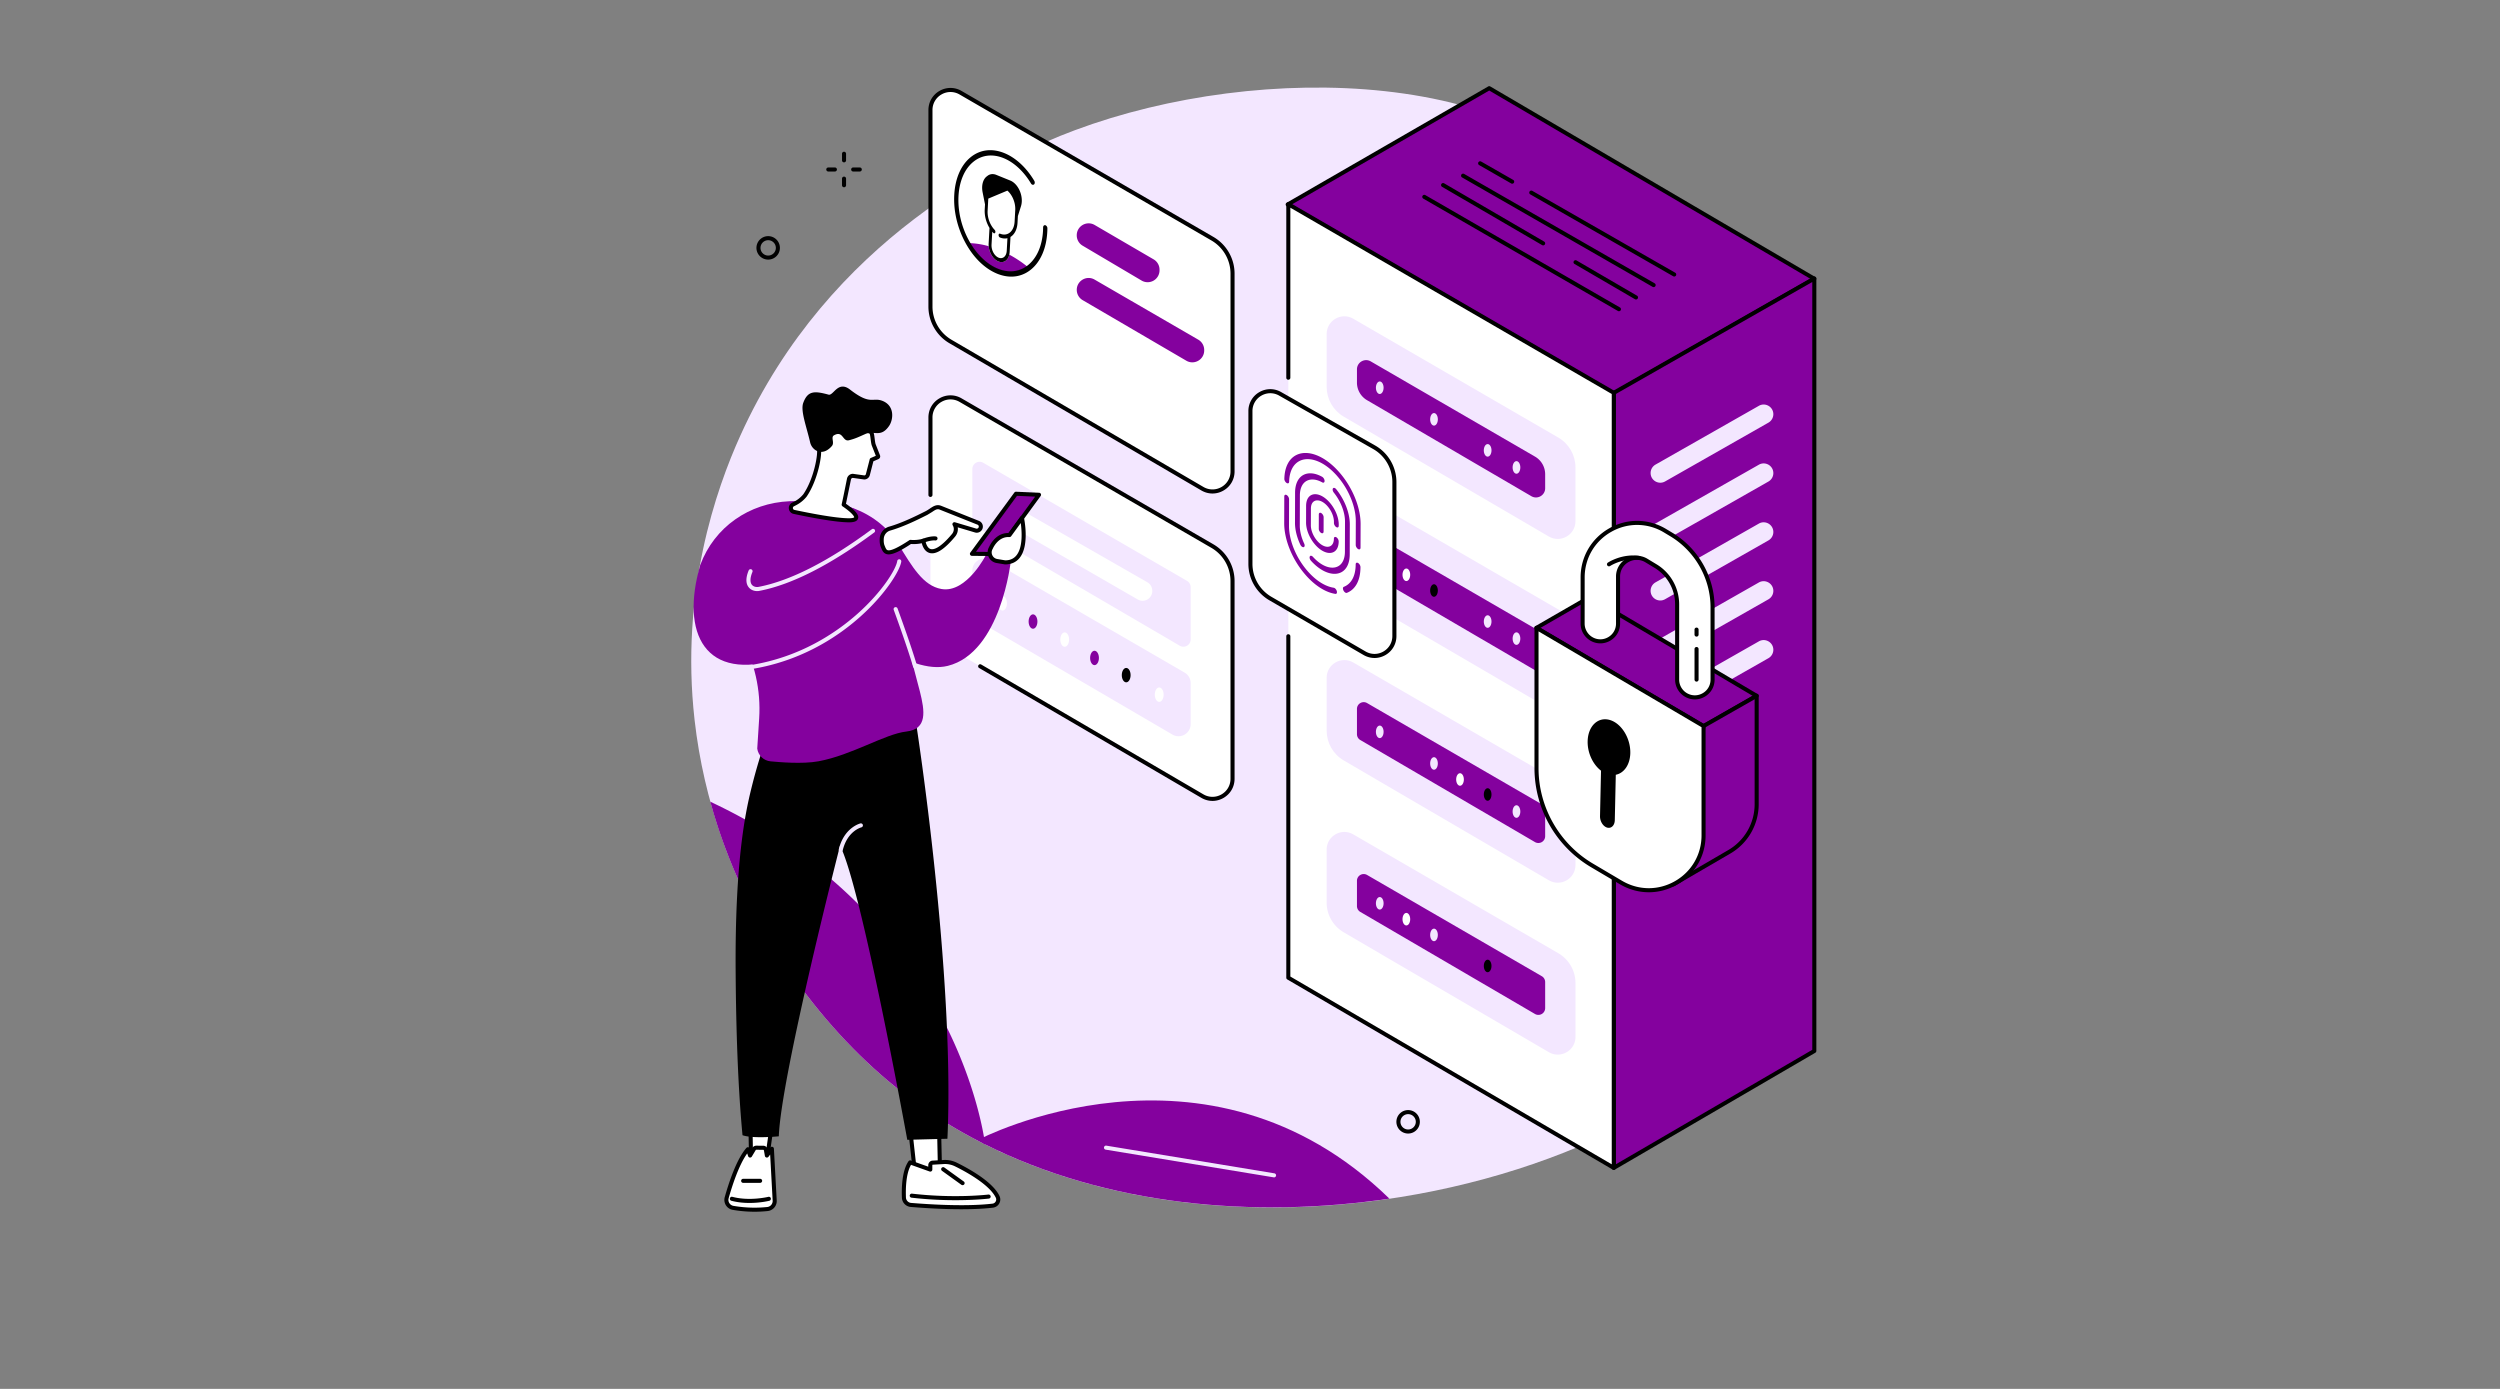 <svg fill="none" height="500" width="900" xmlns="http://www.w3.org/2000/svg"><rect width="100%" height="100%" fill="#808080" stroke="none"/><path d="m266.548 156.761c-8.755 19.333-21.708 56.359-16.5 102.406 6.677 59.083 39.761 105.661 71.933 131.833 106.776 86.849 302.229 30.745 328.114-51.073 4.698-14.838 3.38-29.156 1.75-46.771-5.166-56.026-32.38-72.677-50.687-132.161-16.656-54.136-.235-60.229-15.808-84.297-33.791-52.208-131.328-54.838-198.437-29.807-25.781 9.609-88.333 39.104-120.365 109.87z" fill="#f3e7ff"/><path d="m653.129 100.349-72.177 41.333-117.386-68.062 72.558-41.87z" fill="#84019e"/><path d="m465.027 73.62 115.933 67.213 70.713-40.494-115.552-67.745zm115.927 68.791a.7.7 0 0 1 -.364-.098l-117.386-68.063a.72.72 0 0 1 -.364-.63.72.72 0 0 1 .364-.635l72.558-41.87c.224-.13.505-.13.734.005l117.005 68.599a.73.73 0 0 1 -.005 1.265l-72.182 41.329a.69.69 0 0 1 -.36.098z" fill="#000"/><path d="m580.965 420.427v-279.015l72.193-41.157v278.094z" fill="#84019e"/><path d="m581.693 141.839v277.317l70.729-41.229v-276.411zm-.729 279.322a.72.72 0 0 1 -.365-.098c-.229-.131-.365-.37-.365-.636v-279.016c0-.265.141-.505.37-.635l72.188-41.151a.73.73 0 0 1 .729 0c.224.13.364.375.364.63v278.094a.74.74 0 0 1 -.364.635l-72.188 42.079a.72.72 0 0 1 -.369.098z" fill="#000"/><path d="m580.964 420.427v-279.021l-117.167-67.906v278.469z" fill="#fff"/><path d="m580.962 421.161c-.13 0-.255-.031-.37-.098l-117.166-68.459c-.224-.13-.36-.375-.36-.635v-122.917a.73.73 0 0 1 .73-.729.73.73 0 0 1 .729.729v122.5l115.703 67.604v-277.323l-115.703-67.057v61.208a.73.73 0 0 1 -.729.73c-.401 0-.73-.329-.73-.73v-62.479c0-.26.136-.505.365-.63.224-.135.505-.135.729 0l117.167 67.901c.224.135.364.375.364.635v279.021c0 .261-.14.5-.369.631a.69.69 0 0 1 -.36.098z" fill="#000"/><path d="m567.167 187.635v-19.364c0-4.438-2.36-8.537-6.198-10.761l-73.808-42.776c-4.25-2.463-9.567.604-9.567 5.516v19.015c0 4.422 2.344 8.511 6.161 10.74l73.823 43.141c4.25 2.479 9.589-.589 9.589-5.511z" fill="#f3e7ff"/><path d="m488.504 132.963v4.771c0 2.604 1.38 5.021 3.63 6.334l59.156 34.562c2.198 1.286 4.969-.302 4.969-2.854v-5.052a7.34 7.34 0 0 0 -3.661-6.349l-59.136-34.276c-2.203-1.276-4.958.317-4.958 2.864z" fill="#84019e"/><path d="m495.328 139.578c0-1.245.62-2.255 1.38-2.255.766 0 1.386 1.01 1.386 2.255s-.62 2.266-1.386 2.266c-.76 0-1.38-1.016-1.38-2.266z" fill="#f3e7ff"/><path d="m504.906 145.302c0-1.25.615-2.26 1.38-2.26s1.386 1.01 1.386 2.26-.62 2.255-1.386 2.255-1.38-1.01-1.38-2.255z" fill="#84019e"/><path d="m514.855 150.964c0-1.25.62-2.261 1.386-2.261s1.385 1.011 1.385 2.261c0 1.244-.619 2.26-1.385 2.26s-1.386-1.016-1.386-2.26z" fill="#f3e7ff"/><path d="m524.219 156.735c0-1.245.62-2.261 1.385-2.261s1.386 1.016 1.386 2.261-.62 2.26-1.386 2.26-1.385-1.01-1.385-2.26z" fill="#84019e"/><path d="m534.172 162.135c0-1.25.62-2.26 1.385-2.26s1.381 1.01 1.381 2.26-.62 2.256-1.381 2.256-1.385-1.011-1.385-2.256zm10.371 6.141c0-1.25.62-2.26 1.385-2.26s1.386 1.01 1.386 2.26-.62 2.26-1.386 2.26-1.385-1.01-1.385-2.26zm22.629 81.24v-22.86a6.38 6.38 0 0 0 -3.177-5.515l-76.834-44.532c-4.25-2.458-9.567.61-9.567 5.516v22.5c0 2.266 1.203 4.359 3.161 5.505l76.828 44.891c4.25 2.479 9.589-.584 9.589-5.505z" fill="#f3e7ff"/><path d="m488.504 193.339v9.088a2.44 2.44 0 0 0 1.203 2.104l62.885 36.74a2.44 2.44 0 0 0 3.667-2.104v-9.386c0-.869-.463-1.677-1.213-2.109l-62.886-36.443c-1.625-.942-3.656.229-3.656 2.11z" fill="#84019e"/><path d="m504.902 206.922c0-1.25.62-2.26 1.386-2.26s1.385 1.01 1.385 2.26-.62 2.26-1.385 2.26-1.386-1.01-1.386-2.26z" fill="#fff"/><path d="m514.855 212.583c0-1.244.62-2.255 1.386-2.255s1.38 1.011 1.38 2.255c0 1.25-.614 2.261-1.38 2.261s-1.386-1.011-1.386-2.261z" fill="#000"/><path d="m524.219 218.354c0-1.244.62-2.255 1.385-2.255s1.386 1.011 1.386 2.255c0 1.25-.62 2.261-1.386 2.261s-1.385-1.011-1.385-2.261z" fill="#84019e"/><path d="m534.172 223.755c0-1.245.62-2.26 1.385-2.26s1.381 1.015 1.381 2.26-.62 2.26-1.381 2.26-1.385-1.01-1.385-2.26zm10.371 6.141c0-1.245.62-2.255 1.385-2.255s1.386 1.01 1.386 2.255-.62 2.26-1.386 2.26-1.385-1.01-1.385-2.26zm22.629 81.5v-19.365c0-4.437-2.365-8.542-6.203-10.766l-73.808-42.776c-4.25-2.458-9.567.605-9.567 5.516v19.021c0 4.422 2.344 8.51 6.166 10.739l73.823 43.136c4.25 2.484 9.589-.583 9.589-5.505z" fill="#f3e7ff"/><path d="m488.504 255.214v9.093c0 .865.458 1.667 1.203 2.099l62.885 36.745a2.44 2.44 0 0 0 3.667-2.104v-9.385a2.45 2.45 0 0 0 -1.213-2.115l-62.886-36.438c-1.625-.947-3.656.23-3.656 2.105z" fill="#84019e"/><path d="m495.324 263.458c0-1.244.62-2.255 1.386-2.255s1.385 1.011 1.385 2.255c0 1.25-.62 2.266-1.385 2.266s-1.386-1.016-1.386-2.266z" fill="#f3e7ff"/><path d="m504.902 269.177c0-1.245.62-2.26 1.386-2.26s1.385 1.015 1.385 2.26-.62 2.26-1.385 2.26-1.386-1.01-1.386-2.26z" fill="#84019e"/><path d="m514.855 274.844c0-1.25.62-2.261 1.386-2.261s1.38 1.011 1.38 2.261-.614 2.26-1.38 2.26-1.386-1.015-1.386-2.26z" fill="#f3e7ff"/><path d="m524.219 280.614c0-1.25.62-2.26 1.385-2.26s1.386 1.01 1.386 2.26-.62 2.261-1.386 2.261-1.385-1.016-1.385-2.261z" fill="#fff"/><path d="m534.172 286.011c0-1.245.62-2.256 1.385-2.256s1.381 1.011 1.381 2.256-.62 2.265-1.381 2.265-1.385-1.015-1.385-2.265z" fill="#000"/><path d="m544.543 292.156c0-1.25.62-2.26 1.385-2.26s1.386 1.01 1.386 2.26-.62 2.256-1.386 2.256-1.385-1.011-1.385-2.256zm22.629 81.12v-19.365c0-4.437-2.365-8.541-6.203-10.765l-73.808-42.771c-4.25-2.464-9.567.604-9.567 5.51v19.021a12.43 12.43 0 0 0 6.166 10.74l73.823 43.135c4.25 2.479 9.589-.583 9.589-5.505z" fill="#f3e7ff"/><path d="m488.504 317.094v9.088a2.43 2.43 0 0 0 1.203 2.105l62.885 36.744a2.44 2.44 0 0 0 3.667-2.104v-9.385c0-.87-.463-1.672-1.213-2.11l-62.886-36.442c-1.625-.943-3.656.229-3.656 2.104z" fill="#84019e"/><path d="m495.324 325.187c0-1.244.62-2.255 1.386-2.255s1.385 1.011 1.385 2.255c0 1.25-.62 2.261-1.385 2.261s-1.386-1.011-1.386-2.261z" fill="#f3e7ff"/><path d="m504.902 330.906c0-1.244.62-2.26 1.386-2.26s1.385 1.016 1.385 2.26c0 1.25-.62 2.261-1.385 2.261s-1.386-1.011-1.386-2.261z" fill="#fff"/><path d="m514.855 336.573c0-1.25.62-2.261 1.386-2.261s1.38 1.011 1.38 2.261-.614 2.255-1.38 2.255-1.386-1.01-1.386-2.255z" fill="#f3e7ff"/><path d="m524.219 342.344c0-1.25.62-2.261 1.385-2.261s1.386 1.011 1.386 2.261-.62 2.255-1.386 2.255-1.385-1.01-1.385-2.255z" fill="#84019e"/><path d="m534.172 347.74c0-1.245.62-2.256 1.385-2.256s1.381 1.011 1.381 2.256-.62 2.26-1.381 2.26-1.385-1.01-1.385-2.26z" fill="#000"/><path d="m544.543 353.88c0-1.245.62-2.255 1.385-2.255s1.386 1.01 1.386 2.255-.62 2.261-1.386 2.261-1.385-1.011-1.385-2.261z" fill="#84019e"/><g fill="#f3e7ff"><path d="m633.193 230.89-37.214 21.167c-1.088.62-1.76 1.776-1.76 3.031v.006a3.49 3.49 0 0 0 5.208 3.026l37.214-21.172c1.088-.62 1.76-1.776 1.76-3.026 0-2.677-2.885-4.354-5.208-3.032zm0-21.202-37.214 21.172c-1.088.619-1.76 1.77-1.76 3.026v.005c0 2.672 2.885 4.349 5.208 3.031l37.214-21.172c1.088-.62 1.76-1.776 1.76-3.031 0-2.667-2.885-4.349-5.208-3.031zm0-21.198-37.214 21.166c-1.088.62-1.76 1.782-1.76 3.032v.005c0 2.672 2.885 4.349 5.208 3.026l37.214-21.172c1.088-.62 1.76-1.776 1.76-3.026 0-2.672-2.885-4.349-5.208-3.031z"/><path d="m633.193 167.292-37.214 21.166c-1.088.62-1.76 1.777-1.76 3.027v.005a3.49 3.49 0 0 0 5.208 3.031l37.208-21.167c1.094-.619 1.766-1.781 1.766-3.031 0-2.677-2.885-4.354-5.208-3.031zm0-21.198-37.214 21.161c-1.088.62-1.76 1.781-1.76 3.031v.006c0 2.671 2.885 4.349 5.208 3.031l37.214-21.172c1.088-.62 1.76-1.781 1.76-3.031 0-2.672-2.885-4.349-5.208-3.026z"/></g><path d="m602.714 99.552a.73.73 0 0 1 -.36-.099l-51.453-29.474a.74.74 0 0 1 -.271-1c.204-.349.652-.474 1-.271l51.448 29.474a.73.73 0 0 1 .271 1c-.135.234-.38.37-.635.37zm-58.327-33.417a.71.71 0 0 1 -.365-.099l-11.531-6.604a.74.74 0 0 1 -.271-1c.198-.349.651-.469 1-.271l11.532 6.604a.74.74 0 0 1 .27 1 .74.74 0 0 1 -.635.37zm50.92 37.224c-.13 0-.25-.026-.369-.093l-68.589-39.386c-.349-.203-.469-.651-.266-1a.73.73 0 0 1 .995-.271l68.594 39.386c.349.203.469.651.266 1a.72.72 0 0 1 -.631.364zm-6.354 4.453a.79.79 0 0 1 -.369-.099l-21.756-12.677a.73.73 0 1 1 .74-1.261l21.755 12.672c.349.203.464.651.266 1a.73.73 0 0 1 -.636.364zm-33.423-19.474a.71.71 0 0 1 -.365-.099l-36.015-20.979a.73.73 0 0 1 -.266-1 .74.74 0 0 1 1-.266l36.016 20.98c.349.208.468.656.265 1-.135.24-.38.365-.635.365zm27.283 23.709a.71.71 0 0 1 -.365-.099l-70.073-40.448a.732.732 0 0 1 .735-1.266l70.067 40.448c.354.198.474.646.271 1-.135.235-.38.365-.635.365z" fill="#000"/><path d="m415.223 184.281-69.433-40.239c-4.807-2.787-10.833.682-10.833 6.244v70.771c0 5.167 2.745 9.943 7.203 12.547l90.698 52.995c4.807 2.807 10.854-.662 10.854-6.229v-71.203a14.53 14.53 0 0 0 -7.245-12.573z" fill="#fff"/><path d="m436.501 288.328c-1.38 0-2.755-.364-4.01-1.099l-79.995-46.739a.73.73 0 0 1 -.26-1c.203-.349.651-.469 1-.261l79.994 46.74c2.027 1.182 4.459 1.193 6.495.026 2.042-1.172 3.255-3.276 3.255-5.63v-71.198a13.85 13.85 0 0 0 -6.88-11.943l-90.677-52.552c-2.026-1.172-4.453-1.177-6.484-.005a6.42 6.42 0 0 0 -3.245 5.62v27.885c0 .401-.328.734-.734.734-.401 0-.73-.333-.73-.734v-27.885c0-2.881 1.485-5.454 3.98-6.886a7.85 7.85 0 0 1 7.948.005l90.677 52.552a15.31 15.31 0 0 1 7.609 13.209v71.198c0 2.885-1.49 5.458-3.99 6.896-1.239.713-2.599 1.067-3.953 1.067z" fill="#000"/><path d="m428.637 230.208v-18.822c0-.933-.5-1.792-1.302-2.261l-73.375-42.526c-1.74-1.005-3.917.25-3.917 2.261v18.479c0 .927.49 1.781 1.292 2.25l73.375 42.869a2.61 2.61 0 0 0 3.927-2.25z" fill="#f3e7ff"/><path d="m414.813 212.797v-.151a3.48 3.48 0 0 0 -1.75-3.021l-44.105-25.271c-2.317-1.333-5.208.344-5.208 3.016a3.49 3.49 0 0 0 1.74 3.016l44.104 25.427c2.323 1.338 5.219-.339 5.219-3.016z" fill="#fff"/><path d="m428.637 260.682v-14.771c0-1.552-.828-2.995-2.177-3.771l-69.875-40.5c-2.907-1.682-6.542.412-6.542 3.771v14.443a4.38 4.38 0 0 0 2.156 3.766l69.88 40.828c2.907 1.698 6.558-.401 6.558-3.766z" fill="#f3e7ff"/><path d="m359.328 217.203c0-1.427.708-2.588 1.583-2.588s1.589 1.161 1.589 2.588c0 1.433-.714 2.589-1.589 2.589s-1.583-1.156-1.583-2.589z" fill="#fff"/><path d="m370.301 223.755c0-1.427.713-2.588 1.588-2.588s1.584 1.161 1.584 2.588c0 1.432-.709 2.589-1.584 2.589s-1.588-1.157-1.588-2.589z" fill="#84019e"/><path d="m381.707 230.25c0-1.432.708-2.588 1.583-2.588s1.589 1.156 1.589 2.588-.714 2.589-1.589 2.589-1.583-1.162-1.583-2.589z" fill="#fff"/><path d="m392.441 236.86c0-1.428.709-2.589 1.584-2.589s1.588 1.161 1.588 2.589-.713 2.588-1.588 2.588-1.584-1.156-1.584-2.588z" fill="#84019e"/><path d="m403.844 243.047c0-1.427.708-2.589 1.588-2.589s1.584 1.162 1.584 2.589c0 1.432-.709 2.594-1.584 2.594s-1.588-1.162-1.588-2.594z" fill="#000"/><path d="m415.73 250.083c0-1.427.709-2.588 1.589-2.588s1.583 1.161 1.583 2.588-.708 2.589-1.583 2.589-1.589-1.157-1.589-2.589zm86.25-21.104v-55.443a14.4 14.4 0 0 0 -7.182-12.463l-33.906-19.271c-4.771-2.76-10.74.682-10.74 6.193v55.015a14.4 14.4 0 0 0 7.141 12.438l33.932 19.708c4.766 2.781 10.755-.656 10.755-6.177z" fill="#fff"/><path d="m457.302 141.562c-1.099 0-2.198.287-3.203.865a6.37 6.37 0 0 0 -3.214 5.568v55.015a13.73 13.73 0 0 0 6.771 11.808l33.933 19.703c2.015 1.177 4.421 1.187 6.437.026s3.224-3.24 3.224-5.573v-55.438c0-4.859-2.609-9.396-6.818-11.833l-33.901-19.26c-1.01-.589-2.12-.881-3.229-.881zm37.526 95.313c-1.364 0-2.729-.365-3.974-1.089l-33.927-19.703a15.19 15.19 0 0 1 -7.505-13.073v-55.015a7.8 7.8 0 0 1 3.948-6.834c2.474-1.422 5.422-1.422 7.885.011l33.906 19.265a15.19 15.19 0 0 1 7.553 13.099v55.438a7.8 7.8 0 0 1 -3.959 6.844c-1.229.703-2.578 1.057-3.927 1.057z" fill="#000"/><path d="m463.208 178.224c.474.276.86.943.86 1.49l-.026 9.598c-.016 4.969 2.291 10.886 6.041 15.506 1.917 2.369 3.933 4.093 5.901 5.234 1.433.823 2.839 1.339 4.162 1.537.099.015.198.052.297.114.349.198.682.636.807 1.115.167.609-.062 1.047-.51.984-1.506-.234-3.12-.812-4.761-1.766-2.26-1.302-4.578-3.296-6.755-5.984-4.286-5.281-6.927-12.057-6.911-17.734l.026-9.604c0-.542.39-.766.869-.49zm25.702 24.458c.479.276.859.943.859 1.49-.005 2.495-.495 4.526-1.349 6.073-.859 1.541-2.078 2.609-3.542 3.177-.161.062-.359.026-.557-.089-.245-.14-.489-.406-.661-.739-.302-.594-.256-1.198.109-1.334 1.281-.5 2.344-1.427 3.094-2.776.745-1.343 1.172-3.109 1.182-5.307 0-.547.386-.771.865-.495zm-12.81-23.968c.985.567 2 1.448 2.938 2.619 1.807 2.256 2.916 5.12 2.911 7.526l-.005.417c0 .552-.385.771-.865.495s-.859-.943-.859-1.49v-.416c.005-1.698-.776-3.724-2.052-5.313-.677-.849-1.38-1.453-2.073-1.854-1.078-.62-2.125-.724-2.896-.318s-1.265 1.292-1.271 2.698l-.015 6.042c-.005 1.708.791 3.75 2.088 5.349.667.823 1.354 1.416 2.037 1.807 1.078.625 2.125.729 2.896.323.765-.406 1.26-1.297 1.27-2.693 0-.552.386-.771.865-.5a1.9 1.9 0 0 1 .859 1.495c0 1.958-.713 3.261-1.807 3.823-1.088.568-2.547.427-4.094-.464-.979-.562-1.963-1.421-2.89-2.557-1.828-2.26-2.959-5.156-2.953-7.583l.015-6.042c.011-1.958.724-3.26 1.813-3.823 1.088-.573 2.547-.432 4.088.459zm-.125-7.063c.485.281.87.938.875 1.485.005.557-.375.786-.854.52-2.088-1.172-4.104-1.338-5.588-.541s-2.438 2.552-2.448 5.265l-.032 10.834c-.005 2.036.563 4.307 1.579 6.474.281.609.203 1.187-.188 1.286-.151.047-.333.005-.51-.099-.266-.151-.526-.443-.693-.802-1.234-2.63-1.922-5.385-1.917-7.854l.031-10.839c.006-3.26 1.178-5.416 2.98-6.39 1.797-.964 4.218-.761 6.765.661zm4.643 4.099c.146.083.297.213.433.385 3.031 3.776 4.89 8.589 4.88 12.625l-.031 10.834c-.011 3.291-1.204 5.463-3.026 6.416-1.829.953-4.292.719-6.87-.771-1.349-.776-2.724-1.895-4.047-3.364-.438-.479-.625-1.172-.422-1.563.141-.276.458-.312.786-.125.12.073.24.172.36.302 1.094 1.209 2.224 2.12 3.328 2.761 2.115 1.224 4.161 1.427 5.672.635 1.505-.791 2.479-2.552 2.489-5.286l.032-10.839c.01-3.328-1.521-7.291-4.021-10.411-.412-.516-.552-1.203-.313-1.537.162-.224.453-.234.75-.062zm-4.468-10.813c2.297 1.329 4.662 3.375 6.87 6.125 4.219 5.271 6.813 11.969 6.797 17.599l-.026 8.506c0 .546-.391.77-.865.5-.479-.282-.864-.948-.864-1.495l.026-8.511c.015-4.916-2.25-10.776-5.943-15.38-1.943-2.427-3.995-4.198-6-5.354-3.078-1.781-6.052-2.099-8.271-.995s-3.682 3.604-3.786 7.49c-.011.531-.401.734-.865.469-.5-.303-.875-.974-.859-1.516.109-4.427 1.797-7.323 4.333-8.573 2.537-1.26 5.917-.906 9.453 1.135zm-.508 19.772c.474.276.865.942.865 1.494l-.016 5.167c-.005.552-.396.766-.87.495-.479-.276-.864-.943-.859-1.495l.01-5.161c0-.553.391-.777.87-.5z" fill="#84019e"/><path d="m443.712 169.703v-71.203a14.53 14.53 0 0 0 -7.245-12.573l-90.677-52.552c-4.807-2.786-10.833.682-10.833 6.245v70.771c0 5.166 2.745 9.942 7.203 12.547l90.698 52.994c4.813 2.813 10.854-.656 10.854-6.229z" fill="#fff"/><path d="m342.178 33.125a6.48 6.48 0 0 0 -3.239.875 6.42 6.42 0 0 0 -3.245 5.62v70.77a13.85 13.85 0 0 0 6.839 11.917l90.697 52.995c2.032 1.182 4.459 1.198 6.495.026a6.42 6.42 0 0 0 3.261-5.625v-71.203a13.84 13.84 0 0 0 -6.886-11.937l-90.677-52.557c-1.015-.589-2.13-.88-3.245-.88zm94.323 144.542c-1.38 0-2.755-.37-4.01-1.099l-90.698-53c-4.667-2.724-7.563-7.776-7.563-13.178v-70.77c0-2.88 1.49-5.453 3.98-6.885a7.86 7.86 0 0 1 7.948.005l90.677 52.552c4.698 2.724 7.609 7.787 7.609 13.208v71.203a7.86 7.86 0 0 1 -3.99 6.891 7.92 7.92 0 0 1 -3.953 1.073z" fill="#000"/><path d="m417.431 97.323v-.25c0-1.526-.813-2.937-2.13-3.703l-21.25-12.391a4.28 4.28 0 0 0 -6.422 3.698v.073a4.29 4.29 0 0 0 2.12 3.698l21.25 12.568a4.28 4.28 0 0 0 6.432-3.693zm16.081 28.839v-.178a4.28 4.28 0 0 0 -2.136-3.703l-37.317-21.625c-2.855-1.656-6.422.401-6.422 3.698a4.29 4.29 0 0 0 2.12 3.698l37.317 21.802c2.854 1.667 6.438-.39 6.438-3.692zm-77.584-37.527c.209 2.401 1.651 4.74 3.49 5.484 1.833.745 3.458-.333 3.927-2.448a42.66 42.66 0 0 1 6.479 4.286c-3.135 2.281-6.948 2.5-10.666.995-3.719-1.516-7.339-4.76-10.084-9.422 2.156.063 4.459.422 6.854 1.104z" fill="#84019e"/><path d="m376.423 81.114-.047-.021a.58.58 0 0 0 -.547.078c-.192.141-.296.38-.302.672l-.041 1.245c-.297 5.359-2.183 9.719-5.308 12.281-.161.135-.328.266-.5.391-2.953 2.146-6.656 2.49-10.427.963-3.802-1.547-7.338-4.859-9.963-9.318-.198-.333-.391-.682-.584-1.031-2.64-4.917-3.932-10.536-3.64-15.818.302-5.354 2.187-9.719 5.312-12.281 3.042-2.495 6.922-2.974 10.927-1.349 3.74 1.521 7.24 4.766 9.86 9.135a.96.96 0 0 0 .453.417c.239.094.489.052.677-.13.281-.281.297-.828.042-1.266-2.855-4.766-6.683-8.307-10.776-9.969-4.448-1.807-8.771-1.266-12.172 1.521-3.448 2.823-5.526 7.609-5.849 13.474-.323 5.724 1.078 11.813 3.942 17.146 2.922 5.443 7.011 9.448 11.511 11.281 1.729.698 3.437 1.047 5.083 1.047 2.589 0 5.016-.865 7.094-2.568 3.448-2.828 5.526-7.615 5.849-13.479a23.96 23.96 0 0 0 .042-1.349c.005-.443-.23-.844-.636-1.073zm-10.935-5.453-.229 4.125c-.094 1.745-.724 3.104-1.667 3.896-.947.786-2.197 1-3.541.458-.287-.115-.537.088-.558.463s.198.776.485.891c.953.391 1.875.464 2.698.26l-.25 4.552c-.058.99-.406 1.75-.943 2.198-.531.438-1.234.563-1.995.255-.75-.307-1.411-.984-1.87-1.828a5.46 5.46 0 0 1 -.666-2.849l.26-4.662.36.391a.57.57 0 0 0 .213.156c.198.078.396.01.495-.208.141-.292.047-.74-.208-1.005-.329-.338-.636-.724-.912-1.135a.94.94 0 0 0 -.088-.141c-1.037-1.604-1.636-3.662-1.526-5.641l.239-4.339 6.875-2.88c.656.578 1.24 1.328 1.698 2.172.787 1.453 1.224 3.182 1.13 4.87zm.578-8.755c-.687-.896-1.51-1.557-2.364-1.906l-5.042-2.047c-1.125-.458-2.239-.344-3.12.318l-.291.224c-1.401 1.052-1.995 3.313-1.506 5.75l.86 4.333-.104 1.833c-.125 2.323.547 4.729 1.718 6.646l-.307 5.604a6.03 6.03 0 0 0 .016.969c.213 2.406 1.651 4.74 3.489 5.49s3.459-.333 3.933-2.453a6.49 6.49 0 0 0 .125-.932l.302-5.437c1.416-.859 2.396-2.672 2.531-5.088l.135-2.437 1.12-3.568c.703-2.245.094-5.219-1.495-7.297z" fill="#000"/><path d="m354.642 411.985c-.974-7.417-12.917-83.037-98.943-123.37l1.12 3.906.135.464 1.167 3.75.177.526c.823 2.541 1.698 5.046 2.615 7.52l.172.474 1.38 3.589c.062.161.13.323.193.479a205.73 205.73 0 0 0 3.026 7.198l.208.474 1.573 3.427.203.427a199.32 199.32 0 0 0 3.391 6.854l.25.474 1.734 3.255.214.386 1.807 3.234c.01.021.026.047.036.068l1.865 3.193a12.61 12.61 0 0 1 .286.479l1.875 3.068.214.343 1.901 2.979.109.172 1.974 2.969.328.49 1.985 2.869.213.303 1.969 2.734.188.26 2.052 2.75a18.6 18.6 0 0 1 .364.474l2.073 2.672.208.261 2.026 2.51c.084.109.172.219.261.323l2.104 2.521.396.463 2.146 2.469c.057.073.12.141.182.208l2.078 2.313c.11.114.214.234.318.349l2.146 2.302.422.443 2.192 2.265a4.09 4.09 0 0 0 .146.151l2.12 2.115.375.37 2.161 2.078.433.406 2.224 2.068c.031.026.057.052.088.078l2.172 1.943c.141.119.276.239.411.364l2.167 1.865.427.359 2.235 1.854c10.177 8.276 21.151 15.25 32.708 21.032z" fill="#84019e"/><path d="m379.108 372.109c-.172 0-.344-.062-.484-.187-.303-.266-.329-.729-.058-1.031l52.87-59.344c.271-.302.729-.328 1.031-.057.302.265.328.729.063 1.026l-52.875 59.349c-.141.161-.344.244-.547.244z" fill="#f3e7ff"/><path d="m352.207 410.302c.427.552 1.573.938 2.01 1.474 44.261 22.276 97.115 26.948 145.969 19.735-65.943-64.313-147.979-21.209-147.979-21.209z" fill="#84019e"/><path d="m458.658 423.86a.52.52 0 0 1 -.12-.016l-60.49-9.969c-.401-.062-.672-.443-.604-.838a.73.73 0 0 1 .839-.605l60.494 9.969c.396.068.667.443.599.844a.73.73 0 0 1 -.718.615z" fill="#f3e7ff"/><path d="m632.389 250.505-19.109 10.943-60.198-35.396 19.208-11.089z" fill="#84019e"/><path d="m554.53 226.057 58.75 34.547 17.651-10.109-58.646-34.682zm58.745 36.125c-.125 0-.255-.036-.37-.104l-60.198-35.396a.74.74 0 0 1 -.359-.635.73.73 0 0 1 .364-.63l19.209-11.084c.229-.135.51-.13.739.006l60.099 35.536a.74.74 0 0 1 .359.635c-.005.261-.14.5-.369.631l-19.11 10.942a.74.74 0 0 1 -.364.099z" fill="#000"/><path d="m602.418 318.365 10.865-56.99 19.114-10.891v39.099a19.72 19.72 0 0 1 -9.781 17.026z" fill="#84019e"/><path d="m613.936 261.844-10.5 55.083 18.813-10.948a19.06 19.06 0 0 0 9.417-16.401v-37.839zm-11.52 57.255c-.151 0-.297-.047-.422-.136a.72.72 0 0 1 -.292-.734l10.865-56.99c.036-.213.166-.395.354-.5l19.114-10.895a.73.73 0 0 1 1.094.635v39.099a20.51 20.51 0 0 1 -10.146 17.661l-20.198 11.761a.77.77 0 0 1 -.369.099z" fill="#000"/><path d="m613.281 300.74v-39.365l-60.14-35.354v50.531c0 14.375 7.593 27.683 19.968 34.99l10.454 6.172c13.135 7.755 29.718-1.719 29.718-16.974z" fill="#fff"/><path d="m553.874 227.297v49.255c0 14.052 7.51 27.219 19.609 34.36l10.453 6.172c5.938 3.505 13.063 3.552 19.047.135 5.99-3.422 9.568-9.583 9.568-16.479v-38.948zm39.703 93.917c-3.573 0-7.146-.959-10.386-2.87l-10.453-6.177a41.52 41.52 0 0 1 -20.328-35.615v-50.536c0-.255.141-.5.365-.63s.51-.131.734.005l60.141 35.354a.73.73 0 0 1 .364.63v39.365c0 7.427-3.854 14.062-10.302 17.75-3.182 1.817-6.661 2.724-10.135 2.724zm-14.132-62.047c4.229 1.172 7.583 6.547 7.463 11.948-.088 4.203-2.271 7.218-5.224 7.802l-.359 16.359c-.042 1.88-1.266 3.073-2.735 2.667-1.468-.412-2.625-2.261-2.583-4.141l.359-16.359c-2.885-2.198-4.906-6.38-4.812-10.589.114-5.401 3.667-8.859 7.891-7.687z" fill="#000"/><path d="m601.704 192.433-2.234-1.344c-13.062-7.865-29.713 1.541-29.719 16.797l-.005 16.604c-.005 2.25 1.182 4.333 3.12 5.484 4.25 2.531 9.635-.536 9.635-5.484v-16.932c0-5.24 5.729-8.474 10.214-5.761l3.328 2.011a16.02 16.02 0 0 1 7.724 13.697v27.157c0 2.271 1.208 4.37 3.172 5.515 4.255 2.474 9.588-.599 9.588-5.52l-.005-26c0-10.735-5.625-20.683-14.818-26.224z" fill="#fff"/><g fill="#000"><path d="m589.236 200.084a7.42 7.42 0 0 1 3.859 1.088l3.323 2.011a16.84 16.84 0 0 1 8.078 14.328v27.151c0 2.005 1.078 3.875 2.807 4.88 1.771 1.031 3.886 1.036 5.662.016a5.6 5.6 0 0 0 2.828-4.902v-26c-.005-10.411-5.547-20.218-14.469-25.593l-2.234-1.344a18.66 18.66 0 0 0 -19.021-.266c-6 3.396-9.589 9.537-9.589 16.433l-.01 16.599c0 1.989 1.063 3.854 2.766 4.864a5.58 5.58 0 0 0 5.677.052c1.791-1.021 2.854-2.854 2.854-4.911v-16.927a7.37 7.37 0 0 1 3.797-6.5 7.41 7.41 0 0 1 3.672-.979zm20.911 51.703c-1.229 0-2.458-.328-3.578-.979-2.177-1.266-3.531-3.625-3.531-6.146v-27.151a15.37 15.37 0 0 0 -7.375-13.078l-3.323-2.006c-1.88-1.14-4.141-1.172-6.057-.093a5.93 5.93 0 0 0 -3.053 5.229v16.927c0 2.588-1.343 4.901-3.593 6.182-2.245 1.281-4.917 1.255-7.146-.068a7.14 7.14 0 0 1 -3.479-6.119l.005-16.599c.005-7.427 3.87-14.047 10.333-17.703 6.469-3.657 14.136-3.553 20.495.281l2.234 1.344c9.36 5.64 15.172 15.921 15.172 26.848l.006 26c0 2.579-1.334 4.886-3.563 6.167-1.115.641-2.333.964-3.547.964z"/><path d="m579.245 203.885a.73.73 0 0 1 -.61-.322c-.224-.339-.135-.797.203-1.021.198-.13 5.073-3.318 11.302-2.417.401.057.677.432.62.828a.73.73 0 0 1 -.828.62c-5.687-.823-10.24 2.156-10.286 2.187a.71.71 0 0 1 -.401.125zm31.512 41.505c-.402 0-.73-.328-.73-.734v-11.01c0-.407.328-.729.73-.729a.73.73 0 0 1 .734.729v11.01c0 .406-.328.734-.734.734zm0-16.202a.73.73 0 0 1 -.73-.73v-1.802a.73.73 0 0 1 .73-.729c.406 0 .734.328.734.729v1.802a.73.73 0 0 1 -.734.73z"/></g><path d="m278.708 399.057-2.63 18.505h-5.698l-.318-18.198z" fill="#fff"/><path d="m271.098 416.828h4.343l2.422-17.01-7.057.25zm4.979 1.464h-5.698c-.396 0-.724-.323-.729-.719l-.318-18.198c-.005-.401.307-.729.703-.745l8.646-.307a.76.76 0 0 1 .573.245c.141.161.208.375.177.588l-2.63 18.506c-.052.359-.36.63-.724.63z" fill="#000"/><path d="m276.308 435.25c-2.729.292-7.188.479-12.386-.417-1.703-.296-2.781-1.994-2.312-3.661 1.302-4.641 4.115-13.437 7.646-17.437l.771 2.255 1.385-2.318c.172-.276.464-.464.792-.495l2.416.016a1.03 1.03 0 0 1 1.115.849l.344 1.948 1.797-2.427 1.005 18.505c.156 1.583-.99 3.01-2.573 3.182z" fill="#fff"/><path d="m268.995 415.234c-3.036 4.193-5.458 11.771-6.682 16.136-.172.604-.078 1.229.255 1.755a2.17 2.17 0 0 0 1.479.984c5.068.88 9.422.709 12.183.412 1.177-.125 2.036-1.193 1.922-2.381l-.896-16.51-.589.797c-.177.234-.474.344-.755.276-.287-.068-.505-.297-.552-.583l-.344-1.948c-.026-.157-.172-.266-.328-.25h-.073l-2.37-.011c-.083.016-.161.063-.203.141l-1.385 2.318c-.146.239-.417.38-.703.349s-.526-.219-.615-.49zm2.657 20.99a46.33 46.33 0 0 1 -7.855-.672 3.66 3.66 0 0 1 -2.468-1.646c-.547-.875-.704-1.943-.422-2.932 1.364-4.87 4.198-13.646 7.802-17.729.172-.193.437-.282.693-.23a.73.73 0 0 1 .546.48l.261.765.578-.958c.286-.479.792-.802 1.349-.854h.073l2.385.01c.901-.062 1.703.573 1.86 1.459l.052.276.786-1.068c.182-.245.5-.354.797-.261.292.089.5.349.516.657l1.005 18.505c.193 1.953-1.255 3.734-3.229 3.948a44.8 44.8 0 0 1 -4.729.25zm-1.817-3.162c-2.032 0-4.297-.192-6.547-.786-.391-.104-.625-.505-.521-.896a.73.73 0 0 1 .891-.521c6.234 1.646 12.89.016 12.958 0a.73.73 0 1 1 .354 1.417c-.187.047-3.208.786-7.135.786zm3.812-7.234h-6.109c-.406 0-.729-.323-.729-.729a.73.73 0 0 1 .729-.729h6.109a.73.73 0 0 1 .729.729.73.73 0 0 1 -.729.729z" fill="#000"/><path d="m327.031 400.708 2.37 21.563 9.057 1.901-.552-25.287z" fill="#fff"/><path d="m330.066 421.667 7.636 1.604-.511-23.526-9.359 1.573zm8.391 3.234c-.052 0-.104 0-.151-.011l-9.057-1.901a.74.74 0 0 1 -.578-.635l-2.365-21.568c-.047-.385.224-.734.604-.802l10.875-1.817c.209-.037.422.02.584.156a.72.72 0 0 1 .265.547l.552 25.286c.005.224-.093.438-.265.578-.131.11-.297.167-.464.167z" fill="#000"/><path d="m325.41 431.141c-.13-3.365-.005-9.386 2.25-12.677l7.245 2.583v-1.547c0-.5.359-.911.813-.937l4.041-.235c1.505-.088 3.011.224 4.386.906 4.073 2.006 12.609 6.672 15 11.61.666 1.375-.224 3-1.735 3.187-3.88.485-12.87 1.094-29.458-.25-1.391-.114-2.49-1.244-2.542-2.64z" fill="#fff"/><path d="m326.139 431.109c.042 1.026.844 1.86 1.87 1.943 16.516 1.338 25.453.734 29.307.255a1.49 1.49 0 0 0 1.136-.776 1.47 1.47 0 0 0 .036-1.364c-2.328-4.808-11.031-9.49-14.666-11.277-1.261-.625-2.651-.911-4.021-.833l-4.042.234c-.047.006-.12.084-.12.209v1.547c0 .239-.114.463-.312.599a.74.74 0 0 1 -.667.093l-6.693-2.39c-1.854 3.219-1.947 8.693-1.828 11.76zm19.922 4.219c-4.651 0-10.63-.208-18.172-.823-1.76-.141-3.14-1.573-3.208-3.338-.135-3.407-.005-9.641 2.38-13.115.188-.276.537-.391.849-.276l6.266 2.234v-.51c0-.891.661-1.62 1.5-1.672l4.041-.229c1.62-.094 3.266.245 4.75.979 4.683 2.307 12.901 6.922 15.334 11.948.422.87.401 1.854-.063 2.703s-1.281 1.406-2.239 1.531c-2.141.261-5.823.568-11.438.568zm-2.129-3.26c-4.458 0-9.875-.214-15.786-.901a.73.73 0 0 1 -.641-.808c.047-.401.411-.692.813-.646 15.401 1.792 27.38.339 27.5.323.39-.047.765.235.817.636a.73.73 0 0 1 -.635.817c-.078.006-4.787.579-12.068.579zm2.593-5.406c-.146 0-.297-.047-.427-.141l-6.974-5.021a.74.74 0 0 1 -.167-1.026c.24-.323.698-.396 1.021-.161l6.974 5.021a.73.73 0 0 1 -.427 1.328zm-16.667-165.881s13.979 89.641 11.214 149.172l-14.448.38s-16.479-90.88-24.209-105.896c0 0-21.234 82.849-22.047 104.636 0 0-9.343.942-13.067-.396-2-21.031-2.37-45.224-2.469-58.885-.286-39.11 3.443-56.875 5.49-65.297 1.88-7.74 3.895-14.032 5.364-18.287l4.917-14.041z" fill="#000"/><path d="m302.671 306.688c-.057 0-.114-.011-.172-.021-.395-.094-.635-.49-.541-.886 1.88-7.791 7.536-9.286 7.776-9.349.396-.098.792.141.89.532s-.14.786-.531.885c-.208.057-5.047 1.38-6.713 8.276a.73.73 0 0 1 -.709.563z" fill="#f3e7ff"/><g fill="#84019e"><path d="m305.668 182.505s11.203 2.761 17.766 13.464c5.041 8.229 8.942 14.896 15.448 16.068 9.197 1.651 16.265-12.605 16.265-12.605l8.74 2.532s-3.5 32.958-22.688 37.75c-14.104 3.521-34.812-15.146-34.812-15.146z"/><path d="m273.301 258.64-.693 10.865c.344 2.453 2.323 4.349 4.792 4.578 2.776.255 11.411 1.068 17.271-.021 12.041-2.239 23.921-9.833 31.588-10.703s6.667-7.344 4.901-14.422c-1.375-5.505-12.661-48.067-17.703-59.64-1.557-3.578-4.734-6.203-8.552-7.021-4.932-1.063-12.37-2.193-20.656-1.833-14.521.625-27.058 9.286-32.136 22.901l14.526 25.942c5 8.938 7.318 19.131 6.662 29.354z"/><path d="m252.123 203.318c-7.281 24.885 1.818 42.359 28.708 33.807 44.834-14.261 43.068-37.537 43.068-37.537l-2.208-6.218c-.979-2.766-4.177-4.037-6.787-2.698l-21.244 13.338c-11.136 5.131-31.412 10.016-35.131.818z"/></g><path d="m270.146 240.917c-.354 0-.662-.261-.719-.62-.063-.396.208-.776.604-.839 17.906-2.812 30.886-11.593 38.62-18.458 9.052-8.042 13.917-16.109 14.359-19.036a.73.73 0 0 1 .834-.615.74.74 0 0 1 .614.833c-.958 6.344-20.015 33.344-54.198 38.724-.036.005-.078.011-.114.011zm2.415-28.125c-1.005 0-2.198-.344-3.01-1.344-.777-.948-1.407-2.776-.027-6.089.157-.375.584-.552.959-.396a.73.73 0 0 1 .39.954c-.859 2.067-.927 3.703-.187 4.609.588.724 1.625.906 2.385.755 11.401-2.187 25.125-9.172 40.792-20.76a.73.73 0 0 1 1.021.151c.239.328.172.786-.156 1.021-15.839 11.724-29.761 18.797-41.381 21.026-.239.047-.505.073-.786.073zm56.845 27.755c-.318 0-.609-.208-.703-.526-2.109-7.26-6.912-20.344-6.958-20.474-.141-.38.057-.802.432-.943a.74.74 0 0 1 .943.438c.046.13 4.864 13.26 6.989 20.567.115.391-.109.797-.5.907a.68.68 0 0 1 -.203.031z" fill="#f3e7ff"/><path d="m349.895 199.375 8.578.073 15.567-21.328-8.286-.365z" fill="#84019e"/><path d="m351.335 198.656 6.771.057 14.542-19.921-6.532-.292zm7.141 1.526-8.583-.078c-.277 0-.527-.156-.646-.401a.73.73 0 0 1 .062-.76l15.86-21.625a.74.74 0 0 1 .619-.297l8.287.369c.271.011.51.172.63.417s.089.526-.073.745l-15.562 21.328c-.141.188-.36.302-.594.302z" fill="#000"/><path d="m356.734 197.229s2-4.911 6.682-4.614l4.48-6.162s3.468 15.974-6.042 16.005l-2.953-.489c-2.193-.37-3.323-2.839-2.167-4.74z" fill="#fff"/><path d="m356.736 197.229h.006zm6.282-3.896c-3.86 0-5.584 4.13-5.605 4.172a.56.56 0 0 1 -.052.104c-.422.693-.474 1.521-.135 2.261s.995 1.239 1.797 1.375l2.896.484c1.734-.021 3.046-.609 4.01-1.812 2.38-2.964 1.938-8.766 1.542-11.625l-3.464 4.755a.73.73 0 0 1 -.635.297c-.12-.006-.24-.011-.354-.011zm-1.162 9.86c-.036 0-.078-.006-.12-.011l-2.953-.495c-1.271-.213-2.349-1.036-2.885-2.213-.526-1.151-.459-2.484.187-3.578.25-.584 2.318-5.026 6.917-5.026h.052l4.255-5.844a.72.72 0 0 1 .74-.286.72.72 0 0 1 .562.557c.089.406 2.115 9.979-1.541 14.536-1.25 1.558-3.006 2.349-5.209 2.36z" fill="#000"/><path d="m353.052 189.948a1.47 1.47 0 0 0 -.87-1.74l-13.63-5.437c-1.849-.724-3.073.963-5.052 1.937-1.724.849-7.854 4.068-13.208 5.589-1.61.458-2.756 1.896-2.86 3.573-.062.958-.005 1.984.334 2.791.901 2.141 1.25 4.219 10.01-1.583 0 0 2.031.292 4.641-.411 0 0 1.109 9.713 10.869-1.969.87-1.042 1.084-2.474.48-3.677l-.162-.297 7.599 2.26c.797.24 1.636-.229 1.849-1.036z" fill="#fff"/><g fill="#000"><path d="m353.051 189.948h.005zm-15.396-6.62c-.62 0-1.219.381-2.12.995l-1.719 1.047-.708.349c-2.328 1.172-7.787 3.906-12.615 5.281-1.307.37-2.244 1.542-2.333 2.912-.063 1.02.031 1.875.281 2.463l.115.287c.333.802.541 1.265.995 1.406 1.083.333 3.713-.88 7.823-3.599.151-.099.328-.141.505-.115.021 0 1.927.261 4.349-.395.208-.053.422-.016.599.104a.73.73 0 0 1 .317.521c.084.723.589 2.687 1.875 3.067.948.281 3.214-.047 7.709-5.422.692-.833.843-1.963.38-2.88-.042-.083-.089-.177-.141-.265-.146-.261-.12-.584.068-.818.182-.229.495-.328.776-.24l7.599 2.261c.193.057.396.036.573-.068.177-.099.307-.26.359-.458.094-.365-.088-.74-.432-.875l-13.63-5.433a1.64 1.64 0 0 0 -.625-.125zm-17.714 16.25a2.74 2.74 0 0 1 -.823-.114c-1.135-.349-1.547-1.36-1.911-2.25l-.115-.271c-.338-.807-.468-1.859-.39-3.12.125-1.989 1.489-3.687 3.39-4.234 4.698-1.334 10.068-4.026 12.36-5.177l.724-.36c.552-.271 1.052-.609 1.536-.937 1.208-.823 2.453-1.672 4.104-1.026l13.636 5.442a2.19 2.19 0 0 1 1.302 2.605c-.157.583-.532 1.067-1.058 1.364-.52.292-1.13.36-1.703.188l-6.208-1.849c.187 1.156-.141 2.375-.938 3.328-3.89 4.656-6.916 6.583-9.25 5.885-1.755-.531-2.473-2.401-2.75-3.495-1.828.386-3.291.329-3.885.277-3.943 2.593-6.391 3.744-8.021 3.744z"/><path d="m332.295 195.422c-.291 0-.567-.177-.682-.469a.73.73 0 0 1 .427-.943c3.073-1.172 4.792-.901 4.859-.89a.72.72 0 0 1 .599.838.73.73 0 0 1 -.833.604c-.042-.005-1.474-.187-4.109.813-.084.031-.172.047-.261.047z"/></g><path d="m316.118 164.172-1.594-4.031c-.463-1.479-.39-4.636-1.156-4.667 0 0-16.036-7.203-19.203.057-.458 1.047-.484 2.24-.135 3.334l.718 2.286c.667 2.115-1.036 11.542-4.989 17.25-.974 1.167-2.172 2.146-3.547 2.844l-.729.37a1.43 1.43 0 0 0 .349 2.666c5.369 1.146 14.937 3.026 19.812 3.026 5.979-.005-.031-4.354-1.922-5.635.651-2.859 1.933-9.328 1.933-9.328.187-.61.734-1.026 1.364-1.042l4.136.583c.599-.01 1.119-.427 1.27-1.015l1.375-5.339 2.136-.922a.34.34 0 0 0 .182-.437z" fill="#fff"/><g fill="#000"><path d="m315.439 164.443h.006zm-14.833-11.428c-1.208 0-2.338.152-3.302.527-1.187.458-1.995 1.208-2.464 2.281-.375.859-.416 1.859-.114 2.823l.724 2.286c.771 2.448-1.057 12.063-5.089 17.886-.01.015-.026.031-.036.046a11.85 11.85 0 0 1 -3.776 3.032l-.729.375c-.412.208-.391.593-.375.708s.099.495.541.589c5.271 1.125 14.834 3.01 19.651 3.01 1.615-.005 1.865-.333 1.865-.339.073-.312-.854-1.708-4.188-3.958-.25-.167-.369-.474-.302-.766.641-2.822 1.917-9.25 1.927-9.317.006-.021.011-.047.021-.068.276-.911 1.099-1.536 2.047-1.557a.43.43 0 0 1 .115.01l4.067.573a.63.63 0 0 0 .532-.469l1.375-5.338c.052-.219.208-.401.416-.49l1.787-.771-1.448-3.677c-.011-.015-.016-.031-.021-.052-.198-.62-.297-1.458-.401-2.271-.078-.651-.198-1.604-.344-1.942-.099-.042-7.052-3.131-12.479-3.131zm5.031 35.027c-4.953 0-14.625-1.907-19.953-3.042-.906-.193-1.573-.912-1.692-1.828a2.13 2.13 0 0 1 1.161-2.203l.729-.375c1.261-.641 2.37-1.526 3.297-2.641 3.859-5.594 5.458-14.734 4.875-16.583l-.719-2.282c-.411-1.302-.354-2.666.162-3.849.625-1.432 1.729-2.463 3.281-3.062 5.635-2.177 15.604 2.062 16.786 2.583.948.177 1.115 1.5 1.318 3.146.089.734.182 1.495.339 1.995l1.578 4.005c.213.542-.037 1.146-.573 1.375l-1.807.781-1.282 4.99a2.09 2.09 0 0 1 -1.963 1.568c-.042 0-.078-.006-.12-.011l-4.062-.573c-.287.026-.527.219-.625.49l-1.823 8.828c4.937 3.417 4.5 4.844 4.354 5.318-.375 1.224-2.031 1.364-3.25 1.37z"/><path d="m317.511 144.25c-3.443-1.255-4.193 1.682-11.484-3.99-4.386-3.411-5.974 2.297-7.75 1.813-5.198-1.427-7.495-1.37-9.104 2.948-1.063 2.859 1.171 8.531 2.473 14.229.672 2.948 4.428 5.292 7.829 1.318 1.067-1.24-.5-3.146.77-3.86 3.303-1.849 3.026 2.396 5.386 1.787 2.265-.583 3.297-1.099 5.875-2.245 3.114-1.391 5.521 1.474 8.542-2.885 1.578-2.271 2.171-7.396-2.537-9.115zm-13.657-85.797c-.406 0-.729-.323-.729-.724v-2.375c0-.406.323-.729.729-.729a.73.73 0 0 1 .729.729v2.375c0 .401-.328.724-.729.724zm.001 8.964c-.406 0-.734-.328-.734-.734v-2.37c0-.401.328-.729.734-.729a.73.73 0 0 1 .73.729v2.37c0 .406-.328.734-.73.734zm-3.294-5.672h-2.37c-.406 0-.734-.328-.734-.729s.328-.729.734-.729h2.37a.73.73 0 0 1 .729.729.73.73 0 0 1 -.729.729zm8.956 0h-2.37a.73.73 0 0 1 -.729-.729.73.73 0 0 1 .729-.729h2.37c.406 0 .734.328.734.729s-.328.729-.734.729zm-32.971 24.729a2.77 2.77 0 0 0 -2.766 2.766c0 1.521 1.24 2.76 2.766 2.76 1.52 0 2.76-1.239 2.76-2.76s-1.24-2.766-2.76-2.766zm0 6.984c-2.334 0-4.23-1.896-4.23-4.219 0-2.333 1.896-4.229 4.23-4.229 2.328 0 4.218 1.896 4.218 4.229 0 2.323-1.89 4.219-4.218 4.219zm230.377 307.636c-1.521 0-2.76 1.239-2.76 2.76s1.239 2.761 2.76 2.761a2.77 2.77 0 0 0 2.766-2.761 2.77 2.77 0 0 0 -2.766-2.76zm0 6.984a4.23 4.23 0 0 1 -4.224-4.224 4.23 4.23 0 0 1 4.224-4.224 4.23 4.23 0 0 1 4.224 4.224 4.23 4.23 0 0 1 -4.224 4.224z"/></g></svg>